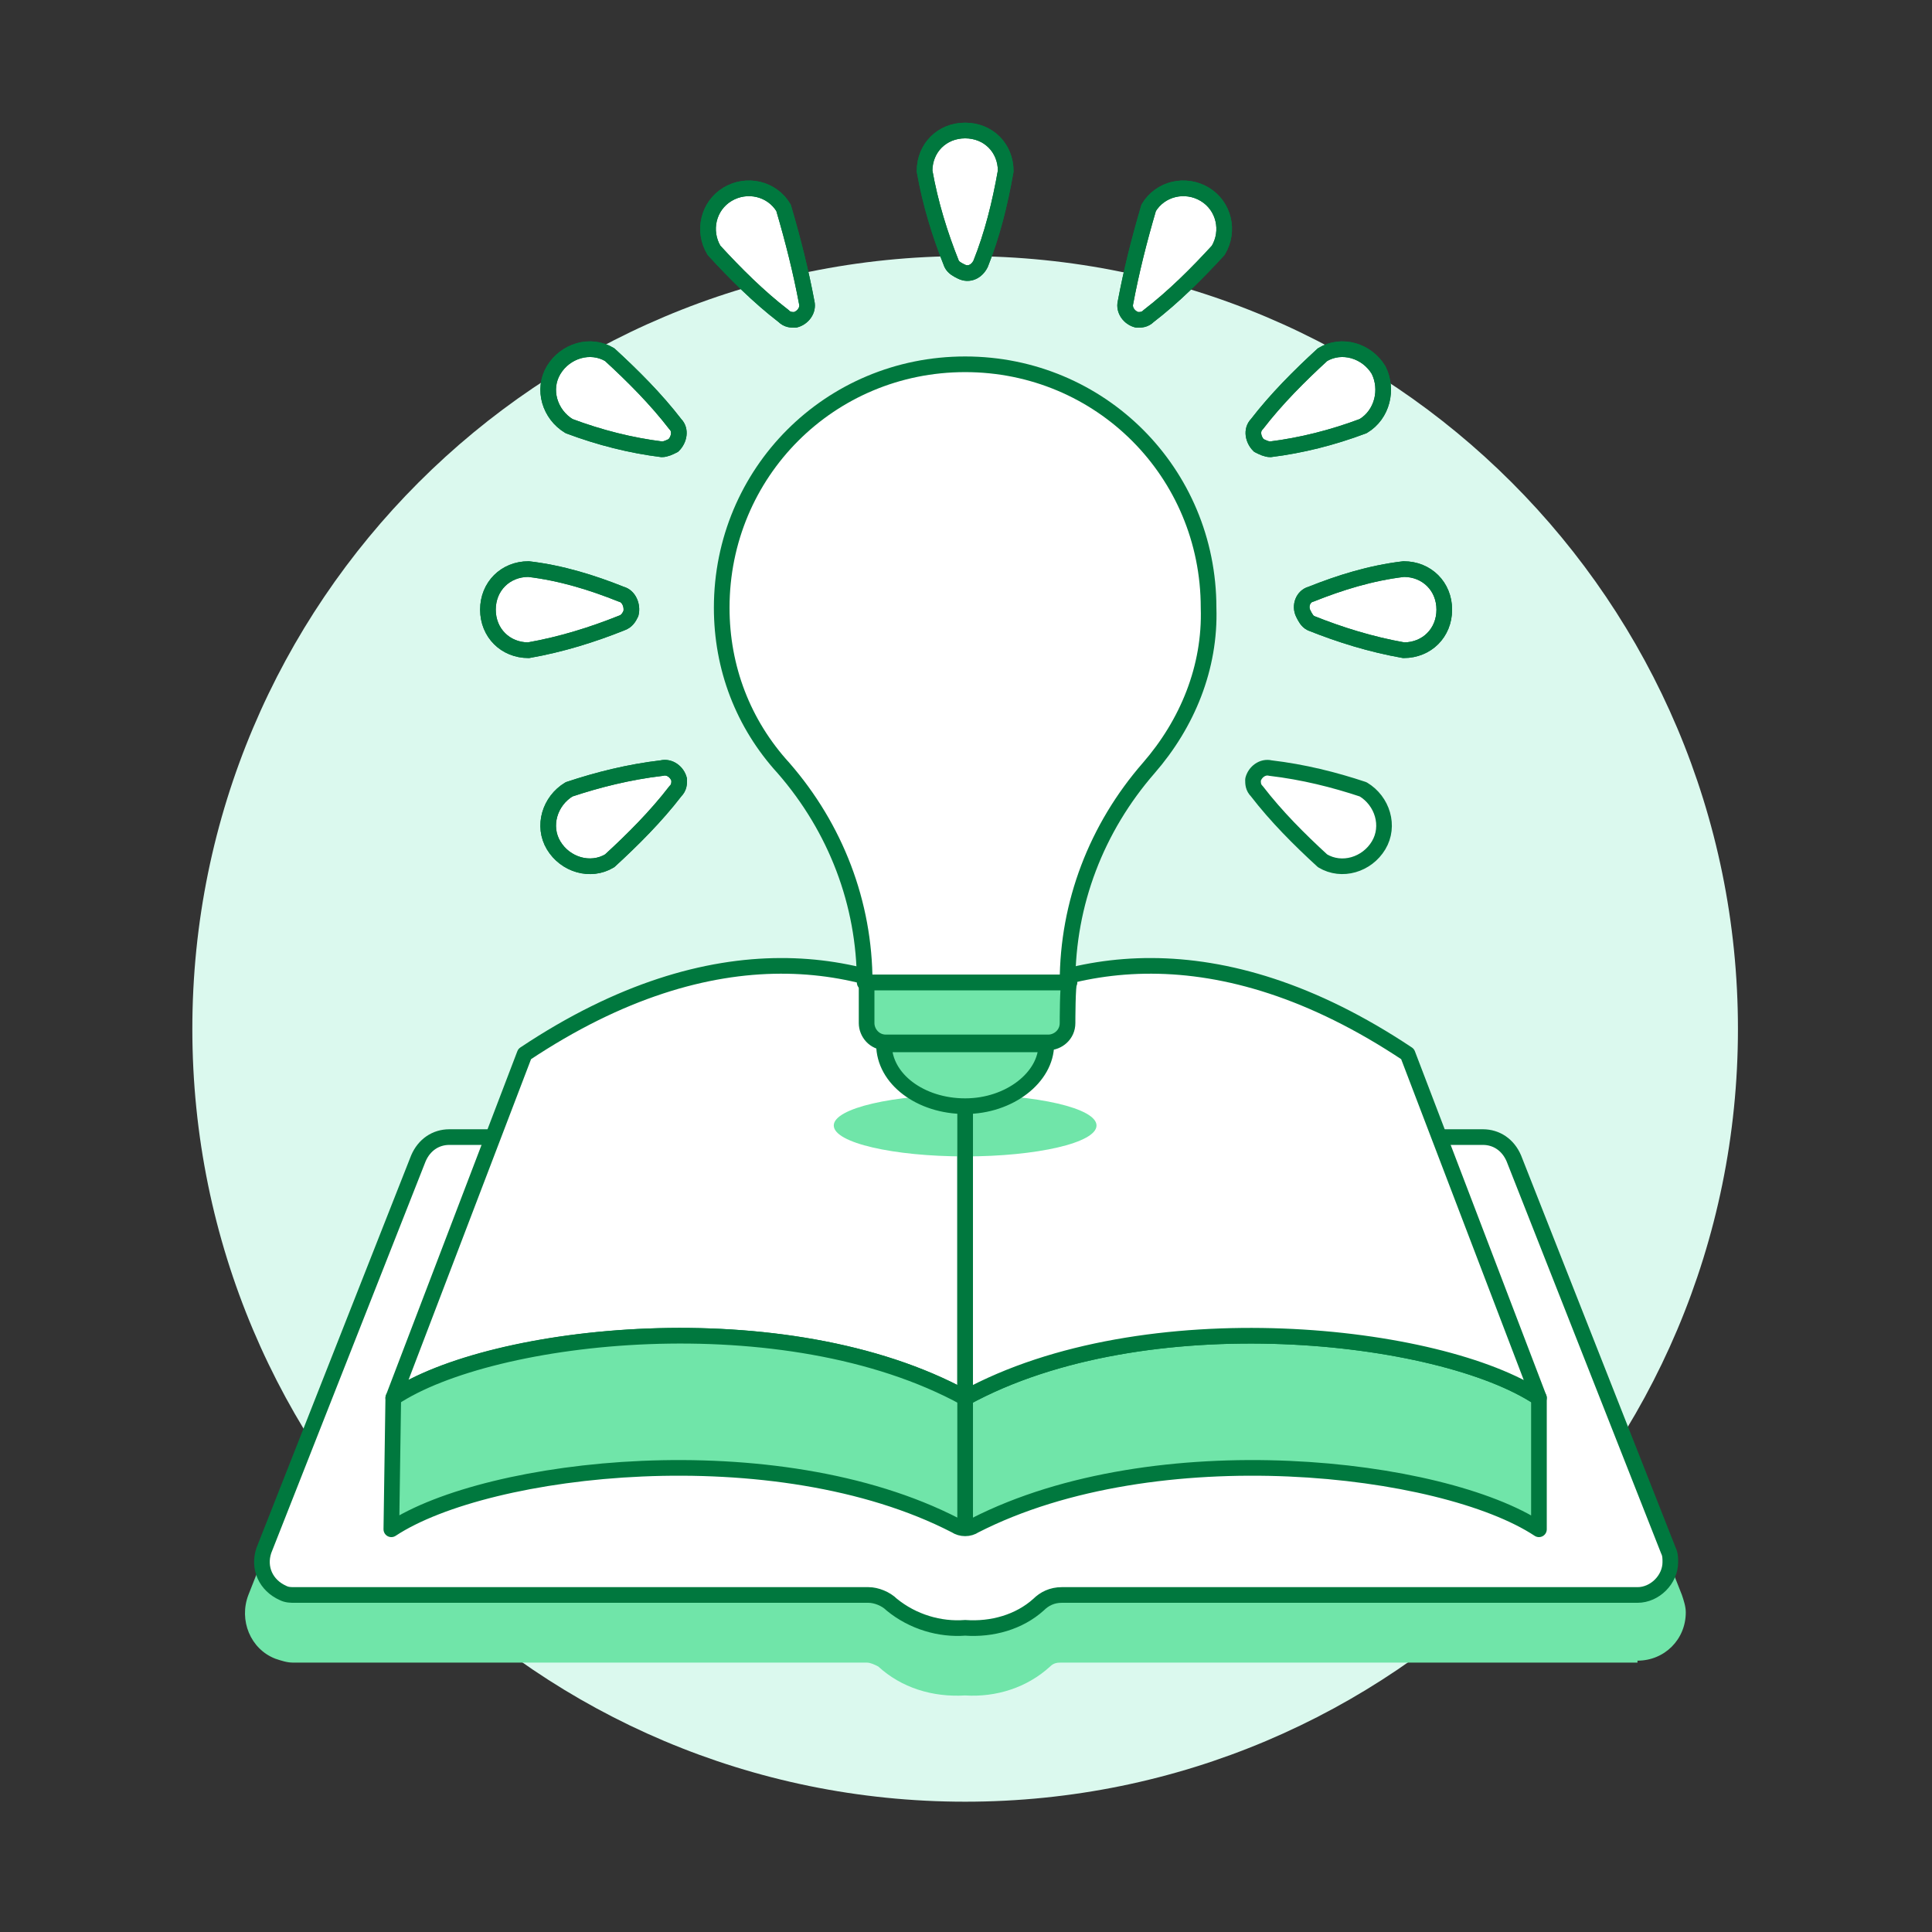 <?xml version="1.0" encoding="UTF-8"?> <svg xmlns="http://www.w3.org/2000/svg" xmlns:xlink="http://www.w3.org/1999/xlink" version="1.1" id="Capa_1" x="0px" y="0px" viewBox="0 0 90 90" style="enable-background:new 0 0 90 90;" xml:space="preserve"><rect x="0" y="0" width="90" height="90" fill="#333333" stroke="none"/> <style type="text/css"> .st0{fill:none;enable-background:new ;} .st1{fill:#DBF9EE;} .st2{fill:#70E5A9;} .st3{fill:#FFFFFF;} .st4{fill:none;stroke:#00783E;stroke-width:0.81;stroke-linecap:round;stroke-linejoin:round;stroke-miterlimit:3.24;} .st5{fill:#70E5A9;stroke:#00783E;stroke-width:0.81;stroke-linecap:round;stroke-linejoin:round;stroke-miterlimit:3.24;} .st6{fill:#FFFFFF;stroke:#00783E;stroke-width:0.81;stroke-miterlimit:3.24;} .st7{fill:#FFFFFF;stroke:#00783E;stroke-width:0.81;stroke-linecap:round;stroke-linejoin:round;stroke-miterlimit:3.24;} .st8{fill:#FFFFFF;stroke:#00783E;stroke-width:0.9;stroke-linecap:round;stroke-linejoin:round;stroke-miterlimit:3.6;enable-background:new ;} </style> <path class="st0" d="M-5-5"></path> <g transform="matrix(0.9,0,0,0.9,5,5)"> <path class="st1" d="M4.4,47.7c0,22.1,17.9,40,40,40s40-17.9,40-40s-17.9-40-40-40S4.4,25.6,4.4,47.7z"></path> <path class="st2" d="M79.2,80.4c1.4,0,2.5-1.1,2.5-2.5c0-0.3-0.1-0.6-0.2-0.9l-8-20.3c-0.4-1-1.3-1.6-2.4-1.6H17.7 c-1,0-2,0.6-2.4,1.6l-8,20.3c-0.5,1.3,0.1,2.8,1.4,3.3c0.3,0.1,0.6,0.2,0.9,0.2h29.7c0.2,0,0.4,0.1,0.6,0.2 c1.2,1.1,2.8,1.6,4.5,1.5c1.6,0.1,3.2-0.4,4.4-1.5c0.2-0.2,0.4-0.2,0.6-0.2H79.2z"></path> <path class="st3" d="M79.2,77c0.9,0,1.7-0.8,1.7-1.7c0-0.2,0-0.4-0.1-0.6l-8-20.3c-0.3-0.7-0.9-1.1-1.6-1.1H17.7 c-0.7,0-1.3,0.4-1.6,1.1l-8,20.3c-0.3,0.9,0.1,1.8,1,2.2C9.3,77,9.5,77,9.7,77h29.7c0.4,0,0.9,0.2,1.2,0.5c1.1,0.9,2.5,1.3,3.8,1.2 c1.4,0.1,2.8-0.3,3.8-1.2c0.3-0.3,0.7-0.5,1.2-0.5L79.2,77L79.2,77z"></path> <path class="st4" d="M79.2,77c0.9,0,1.7-0.8,1.7-1.7c0-0.2,0-0.4-0.1-0.6l-8-20.3c-0.3-0.7-0.9-1.1-1.6-1.1H17.7 c-0.7,0-1.3,0.4-1.6,1.1l-8,20.3c-0.3,0.9,0.1,1.8,1,2.2C9.3,77,9.5,77,9.7,77h29.7c0.4,0,0.9,0.2,1.2,0.5c1.1,0.9,2.5,1.3,3.8,1.2 c1.4,0.1,2.8-0.3,3.8-1.2c0.3-0.3,0.7-0.5,1.2-0.5L79.2,77L79.2,77z"></path> <path class="st3" d="M44.4,47.3v19.5c-9.3-5.1-24.6-3.4-29.6,0L21.6,49C31.5,42.4,39.4,44,44.4,47.3z"></path> <path class="st4" d="M44.4,47.3v19.5c-9.3-5.1-24.6-3.4-29.6,0L21.6,49C31.5,42.4,39.4,44,44.4,47.3z"></path> <path class="st5" d="M14.8,66.8c5.1-3.4,20.3-5.1,29.6,0c9.3-5.1,24.6-3.4,29.7,0v6.8c-5-3.3-19.8-5-29.2-0.2c-0.3,0.2-0.7,0.2-1,0 c-9.3-4.8-24.2-3.1-29.2,0.2L14.8,66.8z"></path> <path class="st3" d="M44.4,47.3v19.5c9.3-5.1,24.6-3.4,29.7,0L67.3,49C57.4,42.4,49.5,44,44.4,47.3z"></path> <path class="st2" d="M37.6,52.7c0,0.9,3.1,1.6,6.8,1.6s6.8-0.7,6.8-1.6s-3.1-1.6-6.8-1.6S37.6,51.8,37.6,52.7z"></path> <path class="st4" d="M44.4,47.3v19.5c9.3-5.1,24.6-3.4,29.7,0L67.3,49C57.4,42.4,49.5,44,44.4,47.3z"></path> <path class="st4" d="M44.4,66.8v6.6"></path> <path class="st3" d="M57,25.9c0-7-5.6-12.6-12.6-12.6s-12.6,5.6-12.6,12.6c0,3.1,1.1,6,3.2,8.3c2.7,3.1,4.2,7,4.2,11.1h10.5 c0-4.1,1.5-8,4.2-11.1C55.9,31.9,57.1,29,57,25.9z"></path> <path class="st4" d="M57,25.9c0-7-5.6-12.6-12.6-12.6s-12.6,5.6-12.6,12.6c0,3.1,1.1,6,3.2,8.3c2.7,3.1,4.2,7,4.2,11.1h10.5 c0-4.1,1.5-8,4.2-11.1C55.9,31.9,57.1,29,57,25.9z"></path> <path class="st2" d="M49.7,47.4c0,0.6-0.5,1-1,1h-8.4c-0.6,0-1-0.5-1-1v-2.1h10.5C49.7,45.3,49.7,47.4,49.7,47.4z"></path> <path class="st4" d="M49.7,47.4c0,0.6-0.5,1-1,1h-8.4c-0.6,0-1-0.5-1-1v-2.1h10.5C49.7,45.3,49.7,47.4,49.7,47.4z"></path> <path class="st2" d="M48.6,48.5c0,1.7-1.9,3.2-4.2,3.2s-4.2-1.4-4.2-3.2H48.6z"></path> <path class="st4" d="M48.6,48.5c0,1.7-1.9,3.2-4.2,3.2s-4.2-1.4-4.2-3.2H48.6z"></path> <path class="st6" d="M45.2,8.1c-0.2,0.4-0.6,0.6-1,0.4c-0.2-0.1-0.4-0.2-0.5-0.4c-0.6-1.5-1.1-3.1-1.4-4.8c0-1.2,0.9-2.1,2.1-2.1 s2.1,0.9,2.1,2.1C46.2,5,45.8,6.6,45.2,8.1z"></path> <path class="st4" d="M45.2,8.1c-0.2,0.4-0.6,0.6-1,0.4c-0.2-0.1-0.4-0.2-0.5-0.4c-0.6-1.5-1.1-3.1-1.4-4.8c0-1.2,0.9-2.1,2.1-2.1 s2.1,0.9,2.1,2.1C46.2,5,45.8,6.6,45.2,8.1z"></path> <path class="st6" d="M36.2,10.1c0.1,0.4-0.2,0.8-0.6,0.9c-0.2,0-0.4,0-0.6-0.2c-1.3-1-2.5-2.2-3.6-3.4c-0.6-1-0.3-2.3,0.7-2.9 s2.3-0.3,2.9,0.7c0,0,0,0,0,0C35.5,6.9,35.9,8.5,36.2,10.1z"></path> <path class="st4" d="M36.2,10.1c0.1,0.4-0.2,0.8-0.6,0.9c-0.2,0-0.4,0-0.6-0.2c-1.3-1-2.5-2.2-3.6-3.4c-0.6-1-0.3-2.3,0.7-2.9 s2.3-0.3,2.9,0.7c0,0,0,0,0,0C35.5,6.9,35.9,8.5,36.2,10.1z"></path> <path class="st6" d="M29.4,16.4c0.3,0.3,0.2,0.8-0.1,1.1c-0.2,0.1-0.4,0.2-0.6,0.2c-1.6-0.2-3.2-0.6-4.8-1.2 c-1-0.6-1.4-1.9-0.8-2.9c0.6-1,1.9-1.4,2.9-0.8C27.2,13.9,28.4,15.1,29.4,16.4z"></path> <path class="st4" d="M29.4,16.4c0.3,0.3,0.2,0.8-0.1,1.1c-0.2,0.1-0.4,0.2-0.6,0.2c-1.6-0.2-3.2-0.6-4.8-1.2 c-1-0.6-1.4-1.9-0.8-2.9c0.6-1,1.9-1.4,2.9-0.8C27.2,13.9,28.4,15.1,29.4,16.4z"></path> <path class="st6" d="M26.6,25.2c0.4,0.1,0.6,0.6,0.5,1c-0.1,0.2-0.2,0.4-0.5,0.5c-1.5,0.6-3.1,1.1-4.8,1.4c-1.2,0-2.1-0.9-2.1-2.1 c0-1.2,0.9-2.1,2.1-2.1C23.5,24.1,25.1,24.6,26.6,25.2z"></path> <path class="st4" d="M26.6,25.2c0.4,0.1,0.6,0.6,0.5,1c-0.1,0.2-0.2,0.4-0.5,0.5c-1.5,0.6-3.1,1.1-4.8,1.4c-1.2,0-2.1-0.9-2.1-2.1 c0-1.2,0.9-2.1,2.1-2.1C23.5,24.1,25.1,24.6,26.6,25.2z"></path> <path class="st6" d="M28.7,34.2c0.4-0.1,0.8,0.2,0.9,0.6c0,0.2,0,0.4-0.2,0.6c-1,1.3-2.2,2.5-3.4,3.6c-1,0.6-2.3,0.2-2.9-0.8 c-0.6-1-0.2-2.3,0.8-2.9C25.4,34.8,27,34.4,28.7,34.2z"></path> <path class="st4" d="M28.7,34.2c0.4-0.1,0.8,0.2,0.9,0.6c0,0.2,0,0.4-0.2,0.6c-1,1.3-2.2,2.5-3.4,3.6c-1,0.6-2.3,0.2-2.9-0.8 c-0.6-1-0.2-2.3,0.8-2.9C25.4,34.8,27,34.4,28.7,34.2z"></path> <path class="st6" d="M52.7,10.1c-0.1,0.4,0.2,0.8,0.6,0.9c0.2,0,0.4,0,0.6-0.2c1.3-1,2.5-2.2,3.6-3.4c0.6-1,0.3-2.3-0.7-2.9 s-2.3-0.3-2.9,0.7c0,0,0,0,0,0C53.4,6.9,53,8.5,52.7,10.1z"></path> <path class="st4" d="M52.7,10.1c-0.1,0.4,0.2,0.8,0.6,0.9c0.2,0,0.4,0,0.6-0.2c1.3-1,2.5-2.2,3.6-3.4c0.6-1,0.3-2.3-0.7-2.9 s-2.3-0.3-2.9,0.7c0,0,0,0,0,0C53.4,6.9,53,8.5,52.7,10.1z"></path> <path class="st6" d="M59.5,16.4c-0.3,0.3-0.2,0.8,0.1,1.1c0.2,0.1,0.4,0.2,0.6,0.2c1.6-0.2,3.2-0.6,4.8-1.2c1-0.6,1.3-1.9,0.8-2.9 c-0.6-1-1.9-1.4-2.9-0.8C61.7,13.9,60.5,15.1,59.5,16.4z"></path> <path class="st4" d="M59.5,16.4c-0.3,0.3-0.2,0.8,0.1,1.1c0.2,0.1,0.4,0.2,0.6,0.2c1.6-0.2,3.2-0.6,4.8-1.2c1-0.6,1.3-1.9,0.8-2.9 c-0.6-1-1.9-1.4-2.9-0.8C61.7,13.9,60.5,15.1,59.5,16.4z"></path> <path class="st6" d="M62.3,25.2c-0.4,0.1-0.6,0.6-0.4,1c0.1,0.2,0.2,0.4,0.4,0.5c1.5,0.6,3.1,1.1,4.8,1.4c1.2,0,2.1-0.9,2.1-2.1 c0-1.2-0.9-2.1-2.1-2.1C65.4,24.1,63.8,24.6,62.3,25.2z"></path> <path class="st4" d="M62.3,25.2c-0.4,0.1-0.6,0.6-0.4,1c0.1,0.2,0.2,0.4,0.4,0.5c1.5,0.6,3.1,1.1,4.8,1.4c1.2,0,2.1-0.9,2.1-2.1 c0-1.2-0.9-2.1-2.1-2.1C65.4,24.1,63.8,24.6,62.3,25.2z"></path> <path class="st7" d="M60.2,34.2c-0.4-0.1-0.8,0.2-0.9,0.6c0,0.2,0,0.4,0.2,0.6c1,1.3,2.2,2.5,3.4,3.6c1,0.6,2.3,0.2,2.9-0.8 c0.6-1,0.2-2.3-0.8-2.9C63.5,34.8,61.9,34.4,60.2,34.2z"></path> </g> <path class="st8" d="M-5-5"></path> </svg> 